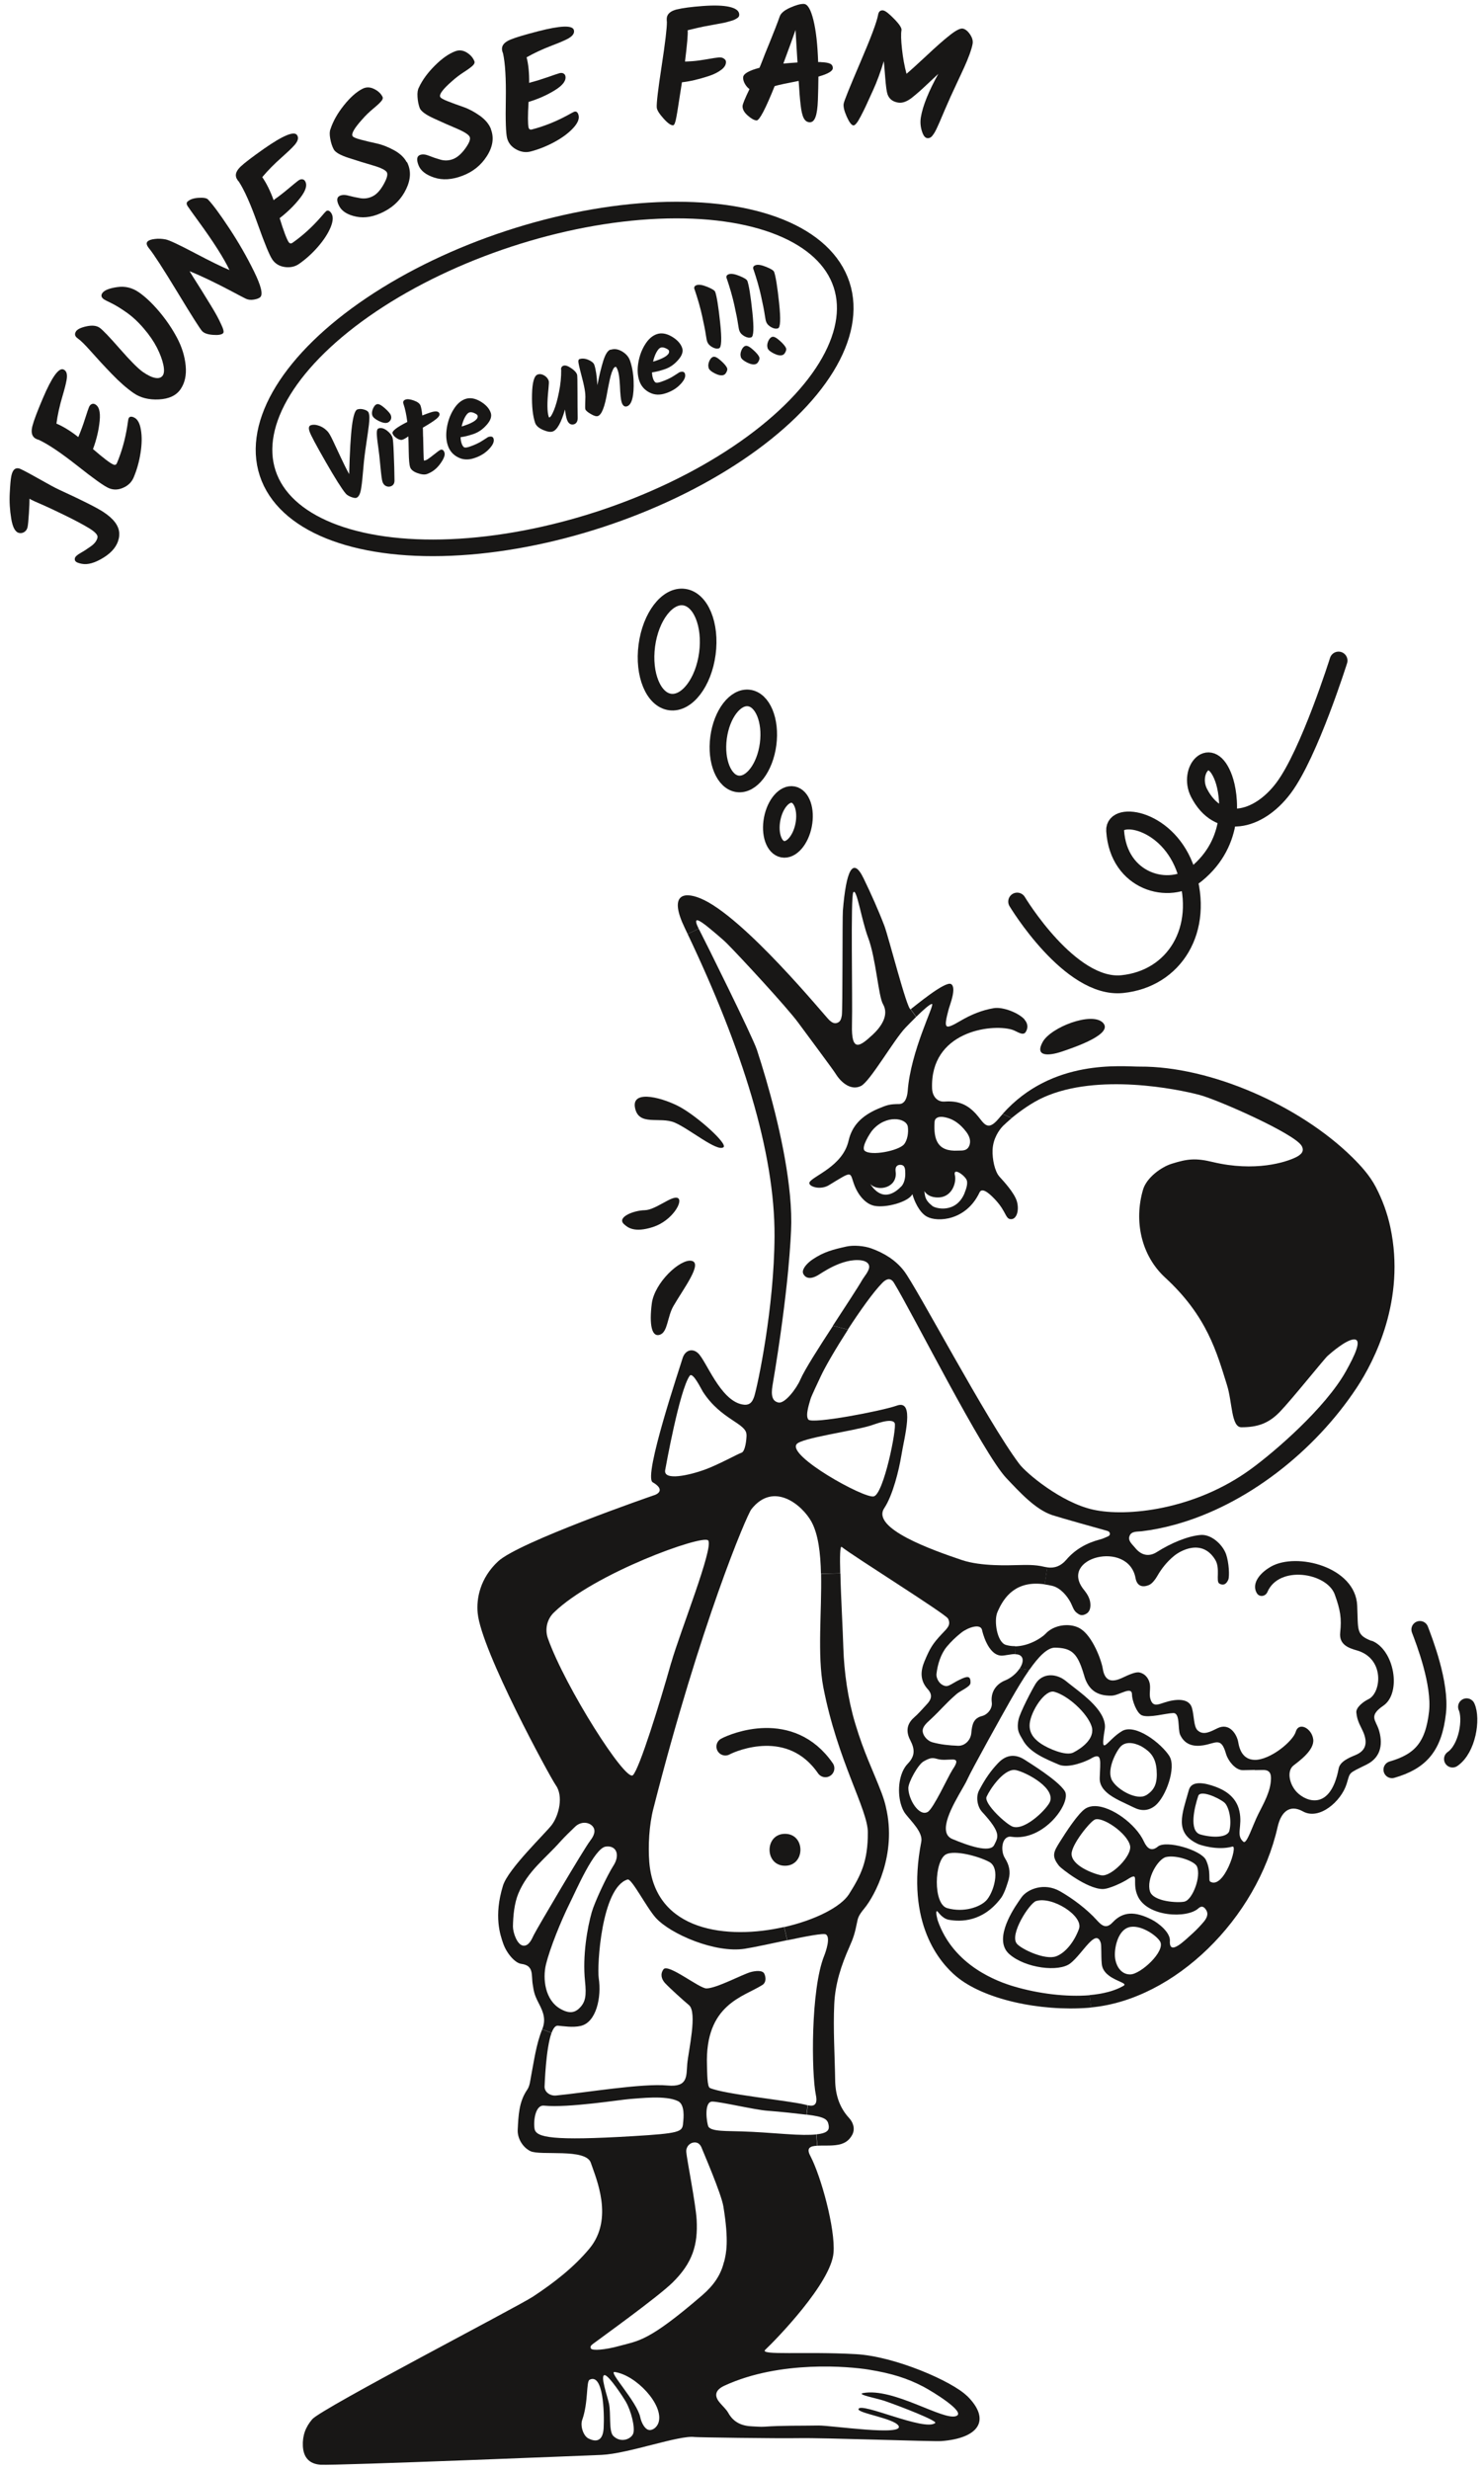 <?xml version="1.0" encoding="UTF-8"?>
<svg id="Calque_1" data-name="Calque 1" xmlns="http://www.w3.org/2000/svg" xmlns:xlink="http://www.w3.org/1999/xlink" viewBox="0 0 226.91 377.56">
  <defs>
    <style>
      .cls-1, .cls-2, .cls-3, .cls-4, .cls-5 {
        fill: none;
      }

      .cls-6 {
        fill: #181716;
      }

      .cls-2 {
        stroke-width: 2.73px;
      }

      .cls-2, .cls-3, .cls-4 {
        stroke: #181716;
        stroke-linecap: round;
        stroke-miterlimit: 10;
      }

      .cls-3 {
        stroke-width: 2.6px;
      }

      .cls-4 {
        stroke-width: 2.54px;
      }

      .cls-5 {
        clip-path: url(#clippath);
      }
    </style>
    <clipPath id="clippath">
      <rect class="cls-1" x="13.44" y="17.92" width="227.42" height="369.04"/>
    </clipPath>
  </defs>
  <g class="cls-5">
    <g>
      <g>
        <path class="cls-6" d="m212.59,187.61c2.37,11.07-2.43,20.41-5.12,24.49-6.44,9.76-16.9,18-27.9,20.99-1.65.45-3.33.79-5,.99-.66.08-1.56-.05-1.85.7-.31.75.41,1.29.83,1.81.92,1.16,2.1,1.45,3.33.67,1.06-.67,2.22-1.28,3.37-1.74s2.28-.78,3.28-.87c1.65-.17,3.4,1.43,3.94,2.93.45,1.28.55,3.39.34,3.9-.22.53-.64,1-1.36.6-.59-.34.18-2.31-.64-3.65-2.02-3.3-5.39-1.35-6.32-.56-1.03.85-1.87,1.88-2.56,3.09-.24.43-.74,1.11-1.21,1.32-1.09.47-1.88.13-2.09-1.04-1.09-5.9-11.88-3.15-7.9,1.78.56.7.99,1.4,1,2.31,0,.61-.16,1.15-.76,1.43-.61.28-.93.12-1.43-.3-.38-.31-.6-1.03-.82-1.46-.59-1.13-1.63-2.29-2.83-2.58-.4-.09-.79-.17-1.16-.22l.39-2.6c1.14.16,2.09-.2,2.91-1.15,1.36-1.6,3.12-2.58,5.14-3.11.37-.09.73-.25,1.07-.4.23-.09.51-.21.46-.53-.04-.3-.32-.37-.57-.44-.86-.24-7-1.95-8.21-2.35-2.61-.86-5.03-3.55-7.02-5.64-3.59-3.76-14.36-25.22-17.21-29.88-.5-.81-1.13-.66-1.79.02-1.39,1.42-3.41,4.27-5.26,7.12l-2.29-.58c1.91-2.94,3.79-5.78,4.56-7.12.19-.33,1.07-1.33.99-1.97-.08-.69-.87-.85-1.25-.91-2.92-.34-6.05,1.99-6.63,2.31-1.04.59-1.81.48-2.18-.22-.05-.09-.08-.2-.08-.32,0-.6.7-1.37,1.51-1.92,1.73-1.16,3.13-1.5,5.13-1.95,1.12-.25,2.73-.11,3.8.27,1.98.71,3.74,1.79,5.01,3.43,1.98,2.55,12.69,22.95,17.64,29.52,1.06,1.42,6.41,5.92,11.31,7,5.08,1.13,15.51.07,24.11-6.21,3.69-2.69,11.35-9.31,14.5-14.9,1.28-2.29,2.68-5.08,1.16-4.91-1.22.14-3.39,2.03-3.92,2.5-.48.41-5.46,6.64-7.32,8.57-1.76,1.82-3.49,2.35-5.88,2.35-1.56,0-1.37-3.84-2.2-6.46-1.54-4.9-3-10.48-9.43-16.4-3.71-3.4-4.8-8.68-3.41-13.44.54-1.87,2.81-3.49,4.39-3.98,2.41-.76,3.67-.89,6.25-.27,6.51,1.56,11.21.03,12.72-.71.87-.43,1.35-.95.9-1.75-1.07-1.87-12.76-7.03-15.58-7.78-3.47-.93-15.59-3.36-23.85.34-1.83.82-3.66,2.15-4.92,3.19l-1.37-.64c7.59-8.53,18.29-7.21,21-7.23,10.73-.06,24.38,5.9,32.47,13.87,1.42,1.4,2.7,2.85,3.58,4.53,1,1.92,1.76,3.96,2.23,6.15Z"/>
        <path class="cls-6" d="m209.74,250.81c3.48,1.36,4.61,7.99,1.78,9.93-2.28,1.56-1.18,2.19-.71,3.64.61,1.9.55,4.18-1.87,5.37-2.91,1.44-2.44,1.07-3.04,2.96-.81,2.62-4.17,5.6-6.68,4.19-2.04-1.14-3.35.11-3.86,2.35-3.16,14.06-15.76,26.44-28.55,27.62l-.2-1.89c2.02-.18,3.84-.63,5.18-1.42.98-.57-3.13-.84-3.33-3.38-.12-1.34-.01-2.77-.16-3.22-.76-2.27-2.74,1.68-4.64,3.17-1.74,1.37-6.86.76-9.33-1.41-2.29-2.01.03-6.05,1.49-8.15.14-.21.27-.4.4-.57.9-1.21,3.41-2.27,5.84-.9,1.93,1.09,4.16,2.77,5.65,4.43.87.99,1.52,1.29,2.42.33,1.61-1.72,3.46-1.68,5.93-.44,1.1.55,2.9,2,2.82,3.27-.14,2.41,2.31-.11,3.43-1.1.61-.55,1.19-1.16,1.72-1.78.44-.53.81-1.16.4-1.83-.39-.63-.78-.63-1.2-.25-1.75,1.58-7.75,1.3-9.24-1.83-1.05-2.19.46-3.95-1.67-2.56-.5.33-2.7,1.45-3.75,1.43-2.42-.05-6.32-3.16-6.61-3.51-1.21-1.51-.9-2.13.12-3.74.87-1.39,2.78-4.36,3.92-5.07.4-.24.87-.36,1.39-.36,2.6,0,6.33,2.81,7.51,5.4.51,1.1,1.17,1.59,2.14.79,1.25-1.04,6.61.52,7.35,2.04.84,1.76.33,3.13.66,3.32,2.09,1.23,4.3-5.63,3.39-5.36-2.3.64-4.92-.25-5.2-.37-3.8-1.72-2.47-4.63-1.45-8.3.4-1.45,2.39-1.11,4.11-.46,1,.38,3.1,1.3,3.61,3.71.51,2.35-.6,3.68.62,4.69.5.41,1.39-2.47,2.24-4.18.85-1.71,1.95-3.54,1.97-5.54.01-.9-.39-1.29-1.26-1.26-.41.01-.81.02-1.22.02l-.03-1.56c2.49,0,5.88-2.9,6.29-4.28.47-1.63,2.48-.54,2.68,1.15.19,1.62-2.1,3.27-2.99,3.96-1.13.86-.64,2.95.5,4.12,1.49,1.51,5.15,2.81,6.38-3.64.2-1.04,1.51-1.62,2.52-2.03,1.6-.65,1.93-1.79,1.29-3.41-.4-.98-.99-1.73-1.11-3.13-.06-.79,1.11-1.67,1.85-2.02,1.98-.95,2.54-6.22-1.77-7.46-1.23-.35-2.75-.86-2.55-2.73.23-2.16.04-3.41-.83-5.82-1.2-3.32-8.52-4.53-10.3-.37-.31.71-1.22.79-1.59.21-.83-1.3.14-2.95,2.12-4.09,3.94-2.26,12.94.04,13.2,5.94.17,3.8-.21,4.47,2.19,5.41Zm-21.76,29.03c.42-1.71-.13-3.78-.79-4.31-1.01-.8-3.66-1.93-3.97-1-.57,1.7-1.48,5.39.33,5.9,1.87.53,4.15.5,4.44-.59Zm-6.85,10.84c1.18-.26,2.57-3.78,1.89-5.36-.36-.82-3.12-1.79-4.69-1.45-1.28.26-3.1,3.38-2.49,5.27.51,1.57,4.27,1.78,5.29,1.55Zm-8.31,11.14c1.58-.01,5.43-3.54,4.56-5.04-.59-.99-3.13-2.69-4.82-2.15-1.51.47-2.12,2.77-2.09,4.26.03,1.43.84,2.95,2.34,2.93Zm-4.39-15.15c1.44.27,4.72-3,4.36-4.54-.45-1.94-4.26-4.5-5.4-3.97-.75.34-3.54,3.8-3.54,5.24,0,1.75,3.19,3.01,4.57,3.28Zm-3.45,8.19c.72-1.98-4.1-5.04-6.57-4.25-.99.32-4.12,5.13-2.92,6.53.73.84,4.31,2.54,6.01,1.91,1.4-.52,2.76-2.21,3.48-4.19Z"/>
        <path class="cls-6" d="m191.87,269l.03,1.56c-.61.01-1.22.02-1.83.04-1.15.03-2.3-1.41-2.63-2.57-.74-2.55-1.52-1.54-3.46-1.23-1.41.23-2.81-.04-3.53-1.61-.4-.89.04-3.37-1.07-3.32-1.17.04-3.68.78-4.77.35-.79-.31-1.52-2.28-1.52-3.16-.01-1.42-1.92.12-3.12.15-1.19.03-2.11-.23-2.81-.78-.66-.53-1.13-1.32-1.41-2.37-.14-.5-.31-.98-.48-1.44-.81-2.08-1.74-2.72-3.96-2.75-1.17-.01-2.52,1.39-3.93,3.41l-1.48-.2c.53-.79.67-1.6.12-2-.2-.15-.47-.2-.79-.2l-.03-1.21c2.17-.02,4.14-1.35,4.69-1.94.77-.84,2.01-1.3,3.21-1.3.78,0,1.54.18,2.14.57,1.78,1.12,3.16,4.68,3.39,6.15.34,2.02,1.56,1.99,2.95,1.34,1.12-.52,2.08-.96,2.67-.82.97.22,1.53,1.11,1.59,1.98.06.83-.18,1.49.13,2.27.39.99,1.11.65,2.1.33,1.57-.52,3.77-.78,4.2.89.33,1.24.25,2.8.84,3.36.87.83,1.95.23,3.05-.31,1.84-.91,2.98.95,3.18,2.17.32,1.95,1.33,2.66,2.55,2.66Z"/>
        <path class="cls-6" d="m178.82,268.49c1.05,1.67-.52,6.21-2.22,7.56-.99.78-2.08.83-3.22.26-1.32-.66-3.04-1.32-4.13-2.28-.69-.6-1.13-1.32-1.1-2.23.08-2.57.44-4.05-1.35-2.97-.7.41-3.43,1.55-4.9.92-1.97-.85-4.51-1.84-5.54-3.83-.37-.71-.99-1.29-.62-3.06.23-1.09,2.07-4.61,2.62-5.49,1.06-1.67,3.18-1.61,4.68-.35.45.38,1.19.92,2,1.57,1.93,1.53,4.22,3.66,3.88,5.76-.75,4.54.31,1.65,2.65.27,2.01-1.19,5.98,1.85,7.26,3.86Zm-3.56,5.94c1.34-.84,1.74-1.92,1.59-3.89-.16-1.98-1.04-2.78-2.12-3.46-.63-.4-2.5-1.21-3.49.03-.78.98-2.06,3.64-1.17,5.11s3.84,3.05,5.18,2.2Zm-11.12-6.54c1.15-.59,3.4-2.11,2.76-4.03-.69-2.01-3.57-4.65-5.68-5.24-1.45-.41-3.56,2.94-3.77,4.81-.2,1.74,1.07,2.68,1.78,3.16.98.65,3.73,1.92,4.91,1.3Z"/>
        <path class="cls-6" d="m166.63,304.99l.2,1.89c-.13.02-.25.03-.38.04-7.49.58-16.08-1.29-20.27-4.83-2.39-2.02-7.76-8.02-5.31-20.56.28-1.44-1.58-3.15-2.41-4.24-.33-.42-.57-.98-.74-1.6-.54-1.99-.25-4.7,1.07-6.07,1.11-1.14,1.14-2.18.39-3.61-.65-1.25-.59-2.42.57-3.45.72-.62,1.33-1.36,1.99-2.06.74-.78.84-1.49.12-2.28-1.22-1.34-1.11-2.8-.5-4.27.82-1.94,1.19-2.62,2.65-4.17.77-.83,1.46-1.34.95-2.35-.37-.72-14.69-9.66-16.26-10.96-.26-.21-.3,1.56-.22,4.03l-2.95.07c-.07-3.19-.41-6.03-1.46-7.96-1.4-2.54-5.78-6.22-9.18-1.9-.72.92-7.81,17.6-15,45.82-.63,2.47-.81,5.65-.61,8.13.86,10.64,11.97,11.88,20.62,9.91l.46,2.02c-2.39.51-4.95,1.06-6.49,1.31-4.48.7-11.28-2.21-13.57-4.7-1.42-1.55-3.71-6.08-4.34-5.89-4,1.23-4.69,13.25-4.41,15.09.44,2.87-.35,6.76-2.78,7.3-1.21.27-2.58.03-3.47-.04-.39-.03-.7.4-.96,1.09l-1.43-.54c.58-1.45.22-2.55-.54-3.99-.76-1.45-.76-1.98-.91-2.85-.25-1.42.24-2.91-1.75-3.16-.98-.13-2.26-1.64-2.77-3.12-.43-1.25-1.48-4.14-.03-8.84.79-2.58,6.57-8.07,7.48-9.31,1.06-1.44,1.81-4.37.57-6.08-.83-1.16-11.36-20.49-11.92-26.27-.22-2.23.37-5.35,3.12-7.91,3.16-2.95,23.37-9.95,23.85-10.11.87-.28,1.49-1-.21-1.98-1.5-.85,4.24-17.81,4.57-18.96.36-1.19,1.45-1.61,2.36-.78,1.26,1.16,3.35,7.12,6.7,7.83,1.07.23,1.58-.2,1.91-1.25.51-1.65,3.04-13.48,3.09-24.45.06-12.84-4.94-28.66-13.29-46.21l1.69-.8c.04.07.08.16.13.24.75,1.43,8.09,16.21,8.77,18.26,1.74,5.3,4.04,13.51,4.9,20.78.24,1.97.37,3.88.36,5.63-.01,1.41-.16,3.93-.48,7.39-.43,4.43-1.18,10.4-2.39,17.54-.25,1.48-.05,2.41.93,2.59s2.74-2.14,3.32-3.49c.64-1.49,2.83-4.92,5-8.24l2.29.58c-1.84,2.86-3.52,5.73-4.2,7.22-.19.41-1.39,2.92-1.53,3.4-.18.69-.83,2.5-.33,3.13.58.73,11.19-1.3,13.53-2.13,2.8-1,1.14,4.81.69,7.63-.36,2.2-1.3,6.07-2.61,8.04-2.07,3.11,7.46,6.45,11.87,7.94,2.96,1,7.33.79,8.46.77,1.36-.03,2.74-.08,4.08.25.17.04.35.07.52.09l-.39,2.6c-4.32-.63-6.22,1.82-7.25,4.28-.55,1.29-.05,4.58,1.3,4.98.47.14.95.2,1.41.19l.03,1.21c-.71,0-1.59.25-2.11.24-2.11-.05-2.95-3.78-2.96-3.88-.22-1.14-2.23-.38-3.17.36-.85.67-1.59,1.39-2.2,2.12-.95,1.12-1.45,2.77-1.61,4.22-.05.56.33,1.32.87,1.63.58.33.86.22,1.37-.05.54-.3.6-.37,1.31-.72,1.09-.53,1.71-.71,1.65.51-.03.59-1.53,1.15-2.16,1.71-1.78,1.55-2.29,2.32-4.04,3.94-.48.44-1.25,1.09-1.09,1.87.15.73.84,1.37,1.48,1.54,1.25.34,2.54.48,3.91.53,1.04.04,1.94-.86,2.03-1.96.11-1.34.36-2.26,1.62-2.58.91-.23,1.62-1.19,1.51-2.06-.22-1.75.8-2.89,2.04-3.39.9-.36,1.72-1.07,2.21-1.81l1.48.2c-.96,1.37-1.94,3.02-2.9,4.7-1.11,1.94-5.9,10.54-6.59,12.08-.14.32-.41.8-.74,1.37-1.42,2.47-3.92,6.7-1.54,7.7,2.36.99,5.78,2.2,6.41.91.58-1.2,1.18-1.76-1.87-5.07-.72-.79-.96-2.29-.45-3.26.98-1.88,1.88-3.1,2.92-4.19,1.26-1.33,2.69-1.44,4.19-.42.47.32,4.96,3.04,6.01,4.72,1.04,1.72-3.17,7.72-8.18,6.97-1.44-.22-1.74,2.08-.97,3.29.63,1,.87,2.02.57,3.18-.06.22-.56,2.06-1.18,2.89-2.78,3.7-6.18,3.65-7.98,3.33-1.05-.19-1.68-1.3-1.79-1.32-.33-.04.09,1.41.09,1.42,2.41,6.96,9.21,9.37,11.69,10.1,3.69,1.09,7.97,1.63,11.57,1.33Zm-6.05-29.66c.7-2.32-4.45-4.77-5.5-4.77-1.72-.01-3.72,2.96-4.23,4.11-.45,1.04,3.09,4.3,4.05,4.58,1.96.58,5.4-2.95,5.68-3.92Zm-9.85,15.27c1.2-1.19,2.33-5.02.52-5.98-1.61-.86-5.25-1.84-6.59-1.16-1.8.93-2.04,7.61.18,8.23,2.58.72,4.98-.19,5.89-1.1Zm-5.17-19.94c.51-.78,1.13-1.69.13-1.69-.89,0-1.57.14-2.39-.09-.76-.22-1.12-.17-2.08.38-.84.47-2.33,3.17-2.33,4.07,0,1.73,1.64,4.42,2.97,3.65.87-.51,3.15-5.47,3.7-6.31Zm-11.97-41.91c1.53-.32,3.57-10.51,3.21-11.21-.44-.87-3.04.19-3.67.38-2.82.87-10.51,1.88-11.31,2.83-1.51,1.78,10.25,8.31,11.76,8Zm-19.45-9.41c.01-1.79-3.88-2.27-6.67-6.6-.25-.39-1.54-3.11-2.02-2.42-1.55,2.19-3.66,13.96-3.74,14.4-.31,1.72,3.75.78,6.08-.07,2.01-.73,5.08-2.42,5.59-2.58.57-.18.77-2.02.77-2.72Zm-11.5,34.82c1.28-4.54,6.54-17.65,5.64-18.68-.83-.95-17.49,5.05-23.61,11.04-1.05,1.03-1.38,2.57-.89,3.95,2.66,7.47,11.88,21.96,12.99,20.9,1-.96,4.09-10.93,5.86-17.21Zm-8.83,31.02c1.06-1.7.39-3.12-1.19-2.9-1.77.25-4.56,6.78-5.51,8.67-1.33,2.68-3.01,6.83-3.63,9.34-.53,2.2-.15,5.48,2.23,6.81.98.56,1.92.74,2.75,0,1.11-.98,1.22-2.06.99-4.26-.4-3.86.35-8.15,1.04-10.56.43-1.48,2.22-5.36,3.31-7.1Zm-3.6-3.76c.62-.78.99-1.64.35-2.3-.6-.62-1.76-.7-2.62.12-.72.69-1.57,1.51-2.23,2.24-2.36,2.67-5.01,4.52-6.45,7.97-.62,1.49-.8,3.4-.83,5.04,0,.94.64,2.81,1.56,2.93.86.11,1.32-.97,1.61-1.59.48-.99,7.78-13.36,8.62-14.41Z"/>
        <path class="cls-6" d="m156.66,155.88c.48.54.59,1.22.18,1.87-.43.7-1.4-.16-2.13-.36-3.26-.93-12.5.33-12.19,8.99.04,1.19.77,2.1,1.92,2.01,2.09-.15,3.49.45,4.82,1.92,1.18,1.3,1.64,2.87,3.49.63.18-.22.37-.44.56-.65l1.37.64c-.57.48-1.02.91-1.32,1.19-.6.62-1.52,1.93-1.59,3.66-.06,1.4.33,3.29,1.05,4.09.75.82,2.29,2.51,2.66,3.76.39,1.33,0,2.73-.87,2.74-.89.01-.69-1.06-2.33-2.87-.71-.77-2.07-2.15-2.51-1.21-2.04,4.32-6.43,4.58-8.05,3.69-1.22-.67-1.99-2.58-2.21-3.44-.59,1.2-4.03,2.14-5.8,1.79-1.4-.27-2.59-1.73-3.17-3.43-.62-1.78-.18-1.93-3.79.27-1.3.79-3,.24-3-.31,0-.05.01-.11.04-.15.56-.97,5.08-2.44,5.96-6.33.51-2.22,1.89-3.77,4.53-4.9,1.4-.59,1.8-.7,3.2-.71.92-.01,1.23-1.04,1.31-1.97.45-6.13,4.12-13.18,3.73-13.32-.26-.08-1.37.92-2.42,1.95l-.85-1.16s.01,0,.02-.01c.56-.41,5.26-4.35,6.15-3.83.89.53-.18,3.18-.35,3.79-.81,3.09-.7,3.29,1.81,1.82,1.58-.93,3.3-1.64,5.09-1.93,1.4-.22,3.77.71,4.7,1.74Zm-8.49,19.34c.36-.76.06-1.54-.39-2.15-.89-1.19-2.01-2.1-3.55-2.32-.61-.08-1.28.04-1.33.76-.17,2.69.43,4.56,3.58,4.38.46-.04,1.31.14,1.69-.67Zm-.67,7.11c.14-.36.53-1.31.32-1.91-.26-.73-2.15-2.07-1.81-.75.26,1.05-.42,3.64-3,3.36-1.81-.2-1.76-1.71-1.6-.41.12.91.74,1.38,1.14,1.72.48.42,3.67,1.22,4.96-2.01Zm-9.28-7.39c.53-.61.72-1.82.59-2.7-.21-1.38-3.35-1.89-5.42.54-.31.36-1.77,2.6-1.18,3.13.97.85,5.18,0,6.01-.97Zm-.42,6.44c.47-.47.64-1.35.62-2.01-.01-.66-.02-1.3-.77-1.31-.33,0-.82.17-.71,1,.37,2.5-2.68,3.19-3.88,1.93,2.01,3.06,4.13,1,4.73.39Z"/>
        <path class="cls-6" d="m147.87,366.25c3.68,3.63,1.88,6.47-3.94,6.91-1.28.09-17.99-.52-21.73-.45-3.66.06-15.6-.12-15.98-.17-2.37-.33-10.07,2.53-14.23,2.73-.65.03-40.55,1.65-42.99,1.5-1.73-.12-2.61-1.14-2.69-2.86-.07-1.56.38-2.86,1.43-4.09,1.39-1.64,31.53-17.26,33.78-18.76,3.17-2.1,6.17-4.41,8.6-7.32,3.8-4.58,1.01-10.76.22-13.12-.75-2.27-7.76-1.04-9.25-1.79-1.17-.58-1.99-1.95-1.93-3.25.11-2.13.17-4.28,1.45-6.13.4-.59.45-1.32.58-2,.47-2.43.78-4.9,1.71-7.23l1.43.54c-.87,2.38-1.04,7.85-1.06,8.13-.07.91.86,1.54,1.77,1.44,4.56-.44,13.11-1.89,17.04-1.53,3.12.28,2.85-1.4,3-3.27.18-2.02,1.59-7.93.26-9.02-.83-.69-2.91-2.57-3.65-3.36-.56-.61-.76-1.39-.24-2.11.7-.95,5.47,2.93,6.57,2.92,1.53-.01,5.42-2.11,6.74-2.49.61-.17,1.82-.37,2.11.25.28.61.26,1.35-.28,1.7-2.86,1.84-8.82,2.92-8.49,12.31.04,1.19.02,3.26.45,3.45,2.17.96,11.73,1.88,14.52,2.54.11.02.25.06.42.11l-.17,1.43s-.07-.01-.12-.01c-1.25-.15-3.8-.44-5.87-.59-1.94-.14-7.21-1.4-8.42-1.4-1.33,0-.84,3.32-.6,3.81.4.81,3.05.67,5.07.75,2.23.07,4.34.23,6.7.4,2.22.16,3.72.17,4.72.06l.15,1.73c-1.07.05-1.7.33-1.05,1.55,1.65,3.14,3.84,11.15,3.55,14.81-.37,4.62-8.78,13.27-10.44,14.83-.96.9,6.01.23,13.85.67,6,.33,14.75,4.16,17,6.39Zm-1.65,3.07c1.53-.59-3.64-3.74-5.02-4.47-2.39-1.25-4.77-2.04-8.46-2.63-2.77-.44-13.39-1.48-21.95,2.46-1.31.6-1.69,1.44-.78,2.55.44.55,1,1.01,1.34,1.61.82,1.48,2.11,2.02,3.71,2.07.6.02,1.21.09,1.8.05,2.76-.2,5.53-.13,8.29-.18,1.85-.04,13.38,1.7,12.21,0-.76-1.11-6.27-1.9-6.09-2.52.32-1.13,10.12,3.46,11.73,2.13.39-.32-5.34-2.55-7.79-3.39-1.05-.36-4.32-.97-3.24-1.18,4.67-.87,12.27,4.28,14.24,3.51Zm-35.5-23.56c.32-1.33.76-3.08-.11-8.46-.33-2.01-3.14-8.47-3.29-8.88-.21-.59-.6-1.01-1.29-.9-.73.12-1.14.8-1.1,1.4.07,1.07,1.43,7.82,1.59,10.4.21,3.81-.61,6.59-3.69,9.61-2.31,2.27-11.37,8.76-12.15,9.36-.22.18-.52.39-.33.71.21.37,2.16.22,4.37-.39,2.94-.82,4.37-.61,12.66-7.75,1.8-1.56,2.85-3.14,3.32-5.1Zm-6.29-21.07c.13-1.06.28-2.96-.74-3.49-1.87-.94-5.86-.43-7.32-.34-1.55.11-9.41,1.39-13.2,1.02-1.37-.13-1.63,2.51-1.43,3.56.24,1.32,2.77,1.84,14.96,1.11,7.25-.43,7.59-.67,7.74-1.87Zm-3.72,45.58c.78-2.69-3.47-7.21-6.72-7.67-1.07-.15,3.41,4.52,3.91,6.92.17.84.74,1.96,1.46,1.95.7-.02,1.2-.67,1.35-1.2Zm-3.88,1.72c.3-.95-.34-3.48-1.14-4.85-.43-.75-2.55-3.97-3.21-4.06-.79-.09.4,3.24.64,4.36.32,1.57-.07,4.24.67,4.95,1.21,1.16,2.79.4,3.04-.41Zm-4.53-.81c.13-2.43-.06-8.45-2.15-7.4-.54.27-.17,3.45-1.13,6.15-.32.89.16,2.42.94,2.82,1.34.69,2.24.26,2.34-1.58Z"/>
        <path class="cls-6" d="m139.23,154.29l.85,1.16c-.61.6-1.2,1.21-1.61,1.63-1.75,1.81-5.39,8.17-6.79,8.91-1.49.78-3.04-.43-3.92-1.87-.43-.69-4.64-6.33-5.74-7.83-1.71-2.32-8.93-10.13-10.91-12.11-.69-.69-2.83-2.46-3.24-2.77-1.26-.96-1.89-1.17-1.04.56l-1.69.8c-.16-.32-.31-.64-.46-.97-2.36-4.91-.33-5.59,2.39-4.48,6.57,2.67,19.17,18.13,19.73,18.62.34.3.7.59,1.19.43.54-.17.64-.66.73-1.14.14-.83.07-14.95.16-16.04.5-6.08,1.51-8.36,3.17-4.91,1.09,2.24,2.29,4.92,3.18,7.26.64,1.7,3.45,12.74,3.99,12.74Zm-5.85,3.94c1.41-1.31,2.59-3.08,1.63-4.74-.7-1.2-1.07-6.97-2.27-10.16-1.03-2.73-1.76-7.72-2.27-6.91-.43.71-.09,16-.2,20.23-.11,4.23,1.17,3.37,3.1,1.58Z"/>
        <path class="cls-6" d="m135.46,276.26c1.72,7.2-1.7,13.53-3.29,15.46-.96,1.15-1,1.55-1.12,2.13-.33,1.63-.53,2.33-1.2,3.83-1.22,2.74-2.14,5.55-2.29,8.67-.18,3.89.08,7.76.14,11.62.02,2.14.61,4.15,2.12,5.79.6.64.98,1.63.5,2.56-.53,1-1.32,1.46-2.57,1.6-.97.11-1.98.04-2.77.08l-.15-1.73c1.84-.19,1.99-.75,1.87-1.43-.16-.85-.51-1.24-3.35-1.59l.17-1.43c.66.15,1.6.19,1.23-1.57-.69-3.36-.8-16.15,1.28-21.3.26-.66.99-2.79.26-3.24-.38-.23-3.02.28-5.91.89l-.46-2.02c4.69-1.06,8.65-3.07,9.89-5.02,1.87-2.95,2.89-5.06,2.89-9.44,0-3.53-4.63-10.92-6.81-22.2-.94-4.9-.22-11.69-.34-17.34l2.95-.07c.08,3.63.38,8.76.45,11.35.12,3.78.7,7.86,1.8,11.55,1.38,4.62,2.69,7.1,4.06,10.69.27.73.5,1.45.66,2.17Z"/>
      </g>
      <path class="cls-2" d="m155.53,137.82s8.06,13.43,16.06,12.62c8-.81,12.67-8.37,9.8-17.19-2.65-8.17-11.07-9.34-10.88-6.28.49,7.86,8.29,10,12.39,6.66,6.13-4.99,5.09-12.14,4.21-14.61-1.97-5.49-5.54-1.25-3.77,2.19,2.96,5.76,9.03,4.47,12.95-.79,3.92-5.26,8.38-19.44,8.38-19.44"/>
      <ellipse class="cls-4" cx="120.48" cy="125.65" rx="4.25" ry="2.45" transform="translate(-25.69 220.19) rotate(-79.1)"/>
      <ellipse class="cls-4" cx="113.66" cy="113.28" rx="6.62" ry="3.82" transform="translate(-13.54 211.1) rotate(-82.47)"/>
      <ellipse class="cls-4" cx="103.53" cy="99.3" rx="8.09" ry="4.67" transform="translate(-8.48 188.92) rotate(-82.47)"/>
      <path class="cls-2" d="m110.91,266.99c1.21-.66,9.98-4.37,15.3,3.32"/>
      <path class="cls-6" d="m120.03,285.21c3.14,0,3.15-4.88,0-4.88s-3.15,4.88,0,4.88h0Z"/>
      <path class="cls-3" d="m217.11,249.1c.65,1.71,3.2,8.23,2.69,12.69-.59,5.22-2.59,7.47-6.96,8.73"/>
      <path class="cls-3" d="m224.25,260.92c.83,1.82.14,6.39-2.15,7.97"/>
      <ellipse class="cls-4" cx="84.8" cy="57.94" rx="46.18" ry="22.55" transform="translate(-13.84 29.34) rotate(-18.18)"/>
    </g>
  </g>
  <g>
    <path class="cls-6" d="m54.63,62.59c.31-.1.66-.1,1.05.02.39.12.62.28.69.49s.11.45.11.74-.02.64-.07,1.08c-.05.44-.11.87-.17,1.29-.06.42-.14.97-.24,1.65-.1.68-.19,1.28-.25,1.81-.07.53-.13,1.14-.19,1.85-.06.71-.11,1.29-.16,1.74-.04.45-.1.9-.17,1.34-.13.88-.38,1.38-.74,1.5-.17.06-.43.01-.81-.13-.37-.14-.65-.32-.83-.53-.61-.74-1.63-2.36-3.07-4.87-1.44-2.51-2.25-4.03-2.44-4.58-.19-.55-.13-.87.17-.98.37-.13.81-.1,1.32.09.5.18.96.5,1.35.96.16.19.41.63.73,1.31.32.68.72,1.53,1.19,2.54.47,1.01.9,1.87,1.29,2.57.09-3.39.23-5.86.43-7.4.2-1.54.47-2.37.82-2.49Z"/>
    <path class="cls-6" d="m56.93,63.51c-.1-.29-.07-.62.09-1.01.16-.39.36-.63.61-.71.25-.08.64.11,1.19.59.54.48.86.85.95,1.12.09.27.07.51-.05.71-.13.2-.28.34-.47.4-.32.11-.76.02-1.32-.25-.56-.28-.89-.56-.99-.84Zm.95,1.98c.38-.13.8-.03,1.26.31.45.34.75.71.88,1.12.07.21.14,1.03.19,2.45.06,1.42.1,2.77.11,4.06.01.47-.18.78-.59.92-.24.08-.48.06-.73-.06-.24-.12-.41-.33-.51-.62-.1-.29-.2-1.06-.32-2.32-.11-1.26-.23-2.32-.36-3.19-.13-.87-.19-1.52-.2-1.94,0-.42.08-.66.26-.72Z"/>
    <path class="cls-6" d="m64.7,66.75c.01.59.03,1.33.05,2.22.02.89.05,1.36.06,1.4.02.05.12.04.3-.02.18-.06.57-.33,1.17-.81.6-.48.96-.74,1.08-.78.27-.09.48.05.6.42.13.37-.09.95-.65,1.72-.56.77-1.24,1.29-2.04,1.57-.35.12-.84.07-1.45-.15-.61-.22-.99-.53-1.12-.93-.11-.33-.18-1.08-.2-2.26-.02-1.18-.04-1.98-.06-2.42-.39.27-.69.44-.91.51-.22.07-.5,0-.85-.22-.34-.22-.56-.47-.66-.74-.12-.35.63-.94,2.26-1.76-.14-1.09-.33-2.02-.59-2.76-.11-.33,0-.55.33-.66.29-.1.71-.05,1.27.15.56.2.9.46,1.02.8.11.34.2.83.26,1.48.52-.2.92-.35,1.19-.44.83-.28,1.3-.23,1.43.14.08.24-.09.53-.51.86-.42.33-1.09.77-2.02,1.3.01.33.02.79.03,1.38Z"/>
    <path class="cls-6" d="m74.42,64.94c-.59.68-1.27,1.15-2.04,1.41-.77.26-1.42.42-1.95.48,0,.33.05.64.15.94.1.3.22.49.36.59.14.09.41.07.81-.06.83-.28,1.51-.6,2.04-.95.54-.35.82-.53.84-.54.45-.15.73-.08.83.22.15.43-.07.96-.65,1.58-.58.63-1.33,1.1-2.26,1.41-.93.32-1.77.28-2.53-.12-.76-.39-1.27-.99-1.54-1.79s-.32-1.71-.15-2.74c.17-1.03.51-1.96,1.02-2.78.51-.83,1.11-1.36,1.81-1.6.7-.24,1.46-.11,2.29.37.83.49,1.36,1.07,1.59,1.75.18.54-.02,1.15-.61,1.82Zm-1.91-1.8c-.3-.13-.55-.16-.76-.09-.2.07-.42.3-.64.7-.22.4-.4.88-.52,1.44.1-.02.25-.07.43-.13,1.51-.51,2.17-1.03,1.99-1.56-.04-.11-.21-.23-.51-.36Z"/>
    <path class="cls-6" d="m85.78,56.49c0-.3.12-.5.39-.59.26-.09.65.03,1.15.37.5.33.81.67.92,1,.04.12.06,1.02.06,2.68,0,1.67.01,2.98.03,3.94,0,.51-.18.83-.54.96-.22.07-.43.06-.63-.05-.2-.11-.36-.34-.48-.68-.12-.34-.21-.85-.29-1.52-.58,2.01-1.21,3.13-1.88,3.36-.35.12-.85.03-1.5-.25-.65-.29-1.05-.65-1.19-1.08-.36-1.06-.51-2.51-.47-4.35.04-1.84.33-2.85.86-3.03.32-.11.65-.06,1,.14.34.2.57.47.69.82.05.13.03.55-.04,1.25-.22,2.1-.21,3.52.05,4.27.02.07.06.09.12.07.17-.06.39-.42.67-1.1.28-.68.54-1.6.77-2.76.24-1.17.35-2.31.34-3.44Z"/>
    <path class="cls-6" d="m93.36,53.47c.57-.19,1.16-.11,1.77.26.61.36,1.01.84,1.21,1.42.32.94.5,1.96.54,3.08s-.02,2.02-.19,2.69c-.17.67-.44,1.07-.81,1.19-.37.12-.64-.07-.82-.59-.13-.4-.22-1.26-.27-2.58-.06-1.08-.16-1.84-.31-2.27-.15-.43-.27-.63-.38-.59-.14.05-.26.17-.35.36-.09.19-.16.36-.21.49-.05.14-.1.32-.16.52-.06.21-.1.4-.14.56-.04.17-.08.38-.13.63-.05.26-.1.47-.13.63-.03.16-.07.38-.12.64-.38,2.26-.85,3.49-1.44,3.69-.23.08-.59-.02-1.08-.31-.49-.28-.76-.52-.83-.71-.04-.12-.05-.41-.03-.86.02-.46.03-.8.03-1.04,0-.24-.02-.49-.05-.75-.03-.26-.08-.53-.14-.83-.06-.29-.11-.52-.15-.68-.04-.16-.1-.41-.19-.75-.39-1.46-.57-2.29-.55-2.46.02-.18.07-.28.16-.31.42-.14.88-.1,1.38.11.5.22.8.47.9.75.23.68.39,1.72.47,3.12.29-1.5.6-2.74.91-3.74.32-1,.68-1.56,1.09-1.7Z"/>
    <path class="cls-6" d="m103.69,55.03c-.59.68-1.27,1.15-2.04,1.41-.77.26-1.42.42-1.95.48,0,.33.05.64.15.94.1.3.22.49.36.59.14.09.41.07.81-.06.83-.28,1.51-.6,2.04-.95.54-.35.82-.53.84-.54.45-.15.73-.08.83.22.15.43-.07.96-.65,1.58-.58.63-1.33,1.1-2.26,1.41-.93.32-1.77.28-2.53-.12s-1.27-.99-1.54-1.79-.32-1.71-.15-2.74c.17-1.03.51-1.96,1.02-2.78.51-.83,1.11-1.36,1.81-1.6s1.46-.11,2.29.37c.83.49,1.36,1.07,1.59,1.75.18.54-.02,1.15-.61,1.82Zm-1.91-1.8c-.3-.13-.55-.16-.76-.09-.2.07-.42.3-.64.7-.22.4-.4.88-.52,1.44.1-.02.25-.07.43-.13,1.51-.51,2.17-1.03,1.99-1.56-.04-.11-.21-.23-.51-.36Z"/>
    <path class="cls-6" d="m106.19,44.23c-.11-.32,0-.54.35-.65s.88-.03,1.61.27,1.13.55,1.21.77c.25.73.5,2.31.76,4.76.26,2.45.2,3.73-.17,3.86-.3.1-.64.05-1.03-.17-.39-.21-.65-.48-.77-.81-.06-.11-.14-.48-.23-1.11-.09-.63-.28-1.57-.56-2.85-.28-1.27-.67-2.63-1.16-4.07Zm2.17,12.01c-.1-.29-.07-.63.08-1,.15-.38.36-.61.61-.69.25-.09.65.11,1.18.59.54.48.86.87.96,1.17.05.14.01.33-.11.57-.12.24-.27.39-.45.45-.33.11-.77.03-1.31-.24-.55-.27-.87-.55-.97-.84Z"/>
    <path class="cls-6" d="m111.11,42.56c-.11-.32,0-.54.35-.65s.88-.03,1.61.27c.73.29,1.13.55,1.21.77.25.73.5,2.31.76,4.76.26,2.45.2,3.73-.17,3.86-.3.1-.64.05-1.03-.17-.39-.21-.65-.48-.77-.81-.06-.11-.14-.48-.23-1.11-.09-.63-.28-1.57-.56-2.85-.28-1.27-.67-2.63-1.16-4.07Zm2.17,12.01c-.1-.29-.07-.63.08-1,.15-.38.36-.61.61-.69.25-.09.65.11,1.18.59.54.48.86.87.96,1.17.05.14.01.33-.11.57-.12.24-.27.39-.45.45-.33.11-.77.03-1.31-.24-.55-.27-.87-.55-.97-.84Z"/>
    <path class="cls-6" d="m115.2,41.18c-.11-.32,0-.54.35-.65.34-.12.88-.03,1.61.27.73.29,1.13.55,1.21.77.25.73.5,2.31.76,4.76.26,2.45.2,3.73-.17,3.86-.3.1-.64.05-1.03-.17-.39-.21-.65-.48-.77-.81-.06-.11-.14-.48-.23-1.11-.09-.63-.28-1.57-.56-2.85-.28-1.27-.67-2.63-1.16-4.07Zm2.17,12.01c-.1-.29-.07-.63.08-1,.16-.38.36-.61.61-.69.25-.09.65.11,1.18.59.54.48.86.87.96,1.17.05.14.01.33-.11.57-.12.24-.27.39-.45.45-.33.11-.77.03-1.31-.24-.55-.27-.87-.55-.97-.84Z"/>
  </g>
  <path class="cls-6" d="m110.63,175.37c.65-.51-3.77-4.51-6.5-6.06-2.44-1.39-7.58-2.92-7.04,0,.54,2.92,3.79,1.33,6.06,2.29,2.27.96,6.5,4.53,7.47,3.77Z"/>
  <path class="cls-6" d="m95.4,187.12c-1.13-1.05,1.49-2.09,3.18-2.12,1.68-.03,4.17-2.31,5.06-1.86s-.86,3.47-3.77,4.42c-2.91.95-3.93.06-4.47-.44Z"/>
  <path class="cls-6" d="m102.97,199.65c1.56-2.69,4.5-6.54,2.79-6.91-1.71-.37-5.69,3.31-6.1,6.54-.41,3.23,0,5.17,1.23,4.76,1.23-.41,1.12-2.72,2.08-4.39Z"/>
  <path class="cls-6" d="m162.37,160.75c2.29-.77,7.95-2.75,6.25-4.43-1.7-1.68-7.95.69-9.2,2.98-1.25,2.29.99,2.11,2.95,1.45Z"/>
  <g>
    <path class="cls-6" d="m12.51,86.19c-.44-.09-.73-.19-.89-.32-.16-.12-.22-.3-.17-.54.05-.23.34-.5.87-.8s1.07-.65,1.62-1.05c.55-.4.88-.85.97-1.33.07-.37-.37-.85-1.33-1.43s-2.21-1.24-3.75-1.99c-1.54-.75-2.57-1.23-3.1-1.46-1.22-.52-1.96-.86-2.22-1.03,0,.46-.02,1.2-.09,2.24-.07,1.04-.13,1.73-.2,2.07-.07.34-.23.59-.48.76-.25.17-.52.22-.82.16-.58-.12-.98-.84-1.2-2.17-.22-1.33-.3-2.63-.23-3.91s.14-2.15.24-2.61c.18-.91.56-1.3,1.15-1.18.24.05,1.19.54,2.86,1.48,1.66.94,2.75,1.53,3.28,1.77,3.53,1.62,5.79,2.76,6.78,3.41,1.56,1.02,2.37,2.09,2.43,3.22.01.27,0,.54-.06.8-.23,1.15-1.01,2.13-2.32,2.95-1.32.82-2.43,1.14-3.33.96Z"/>
    <path class="cls-6" d="m12.03,66.67c.34-.81.67-1.69.97-2.65.31-.96.51-1.55.6-1.77.09-.22.22-.37.38-.46.16-.08.32-.09.47-.03.67.28.93,1.14.79,2.57-.14,1.43-.48,2.87-1.02,4.32,1.59,1.37,2.62,2.16,3.11,2.36.26.11.44.04.55-.22.73-1.73,1.26-3.61,1.58-5.64.1-.69.16-1.09.2-1.18.12-.29.39-.35.8-.17.55.23.91.86,1.08,1.88.18,1.02.16,2.21-.05,3.55-.21,1.34-.56,2.6-1.06,3.77-.3.7-.82,1.22-1.59,1.56-.76.34-1.5.36-2.2.06-.71-.3-2.31-1.44-4.82-3.43-2.51-1.98-4.48-3.3-5.9-3.96-.05,0-.15-.04-.28-.09-.21-.09-.37-.19-.46-.3-.35-.35-.43-.92-.22-1.73.21-.81.73-2.2,1.57-4.17,1.39-3.28,2.45-4.77,3.18-4.46.47.2.63.74.47,1.62-.11.6-.31,1.4-.61,2.4-.46,1.54-.77,2.96-.94,4.25,1.03.44,2.15,1.12,3.34,2.06l.06-.14Z"/>
    <path class="cls-6" d="m11.61,50.66c.24-.34.78-.6,1.63-.78.85-.18,1.51-.11,1.98.21s1.51,1.41,3.12,3.25c1.61,1.84,2.79,3.02,3.52,3.53.74.51,1.37.81,1.89.9.52.09.89-.03,1.13-.36.23-.33.26-.89.09-1.67s-.49-1.64-.97-2.59c-.48-.94-1.15-1.93-2.02-2.94-.87-1.02-1.76-1.84-2.68-2.48-.91-.64-1.68-1.1-2.3-1.4-.62-.3-.98-.48-1.09-.56-.42-.29-.51-.61-.26-.97.3-.43,1.06-.74,2.26-.91,1.21-.18,2.31.09,3.32.79,1.01.7,2.04,1.68,3.11,2.94,1.06,1.26,1.97,2.59,2.72,4,.75,1.41,1.19,2.83,1.33,4.28.14,1.45-.13,2.65-.79,3.61-.66.95-1.76,1.47-3.3,1.55-1.54.08-2.83-.25-3.87-.97-1.04-.72-2.16-1.7-3.34-2.93-1.19-1.23-2.23-2.36-3.14-3.39-.91-1.03-1.59-1.71-2.05-2.03-.46-.32-.55-.68-.27-1.09Z"/>
    <path class="cls-6" d="m28.68,30.82c.34-.33.9-.53,1.66-.58.76-.05,1.26.03,1.47.26.72.75,1.8,2.21,3.24,4.39,1.44,2.18,2.7,4.38,3.78,6.58,1.09,2.21,1.41,3.53.97,3.95-.18.17-.5.3-.98.38-.47.08-.89.03-1.24-.14-.35-.17-1.07-.55-2.16-1.13-2.5-1.32-4.64-2.35-6.43-3.07.26.44.64,1.05,1.14,1.83.5.78.88,1.4,1.16,1.86.28.45.61,1,1.01,1.64.39.64.69,1.16.9,1.55.21.39.41.8.6,1.21.37.76.48,1.23.31,1.39-.24.23-.75.31-1.55.25-.8-.06-1.35-.25-1.65-.57-.3-.31-1.56-2.29-3.77-5.94-2.21-3.64-3.66-5.87-4.33-6.69-.4-.48-.48-.84-.25-1.07.2-.2.57-.33,1.12-.39.54-.07,1.09-.04,1.65.07.56.11,2.04.81,4.45,2.08s4.18,2.14,5.31,2.6c-.87-1.82-2.45-4.31-4.75-7.46-.91-1.25-1.46-2.02-1.65-2.31-.19-.29-.19-.52-.02-.69Z"/>
    <path class="cls-6" d="m41.95,30.5c.72-.5,1.46-1.08,2.23-1.73.77-.65,1.26-1.04,1.45-1.18.2-.14.38-.2.57-.18.18.01.32.09.41.22.42.6.19,1.46-.69,2.6-.88,1.14-1.93,2.17-3.16,3.12.62,2,1.08,3.22,1.38,3.66.16.23.36.26.59.1,1.54-1.08,2.99-2.39,4.34-3.94.45-.54.72-.83.8-.89.26-.18.51-.09.77.28.34.49.31,1.21-.08,2.17-.4.96-1.04,1.95-1.93,2.98-.89,1.03-1.86,1.9-2.9,2.63-.62.43-1.35.59-2.17.48-.83-.12-1.46-.49-1.9-1.12s-1.19-2.45-2.26-5.46c-1.07-3.01-2.03-5.18-2.89-6.49-.04-.03-.11-.11-.19-.23-.13-.19-.21-.36-.23-.5-.12-.48.13-1.01.73-1.58.61-.57,1.79-1.47,3.54-2.7,2.92-2.04,4.61-2.74,5.06-2.09.29.42.14.96-.47,1.62-.41.45-1.01,1.02-1.79,1.71-1.21,1.07-2.23,2.1-3.06,3.1.64.92,1.22,2.09,1.74,3.52l.12-.08Z"/>
    <path class="cls-6" d="m62.22,24.76c.65,1.24.61,2.62-.11,4.13-.72,1.51-1.84,2.66-3.37,3.45-1.52.79-2.94,1.05-4.26.78-1.32-.27-2.19-.81-2.61-1.61-.42-.8-.4-1.33.05-1.56.35-.18.81-.2,1.37-.04.56.15,1.17.28,1.83.39.66.1,1.29,0,1.89-.31.6-.31,1.15-.91,1.65-1.81.5-.89.67-1.51.49-1.84s-.88-.69-2.12-1.05c-1.24-.36-2.49-.75-3.75-1.16-1.26-.41-2.02-.85-2.26-1.31-.24-.46-.42-1.01-.53-1.64-.11-.63-.1-1.11.04-1.44.39-1.19,1.06-2.39,2.02-3.6.96-1.21,1.91-2.07,2.86-2.56.56-.29,1.14-.29,1.75,0,.61.29,1.05.68,1.32,1.2.11.21.03.46-.24.75-.26.3-.67.67-1.23,1.13-.55.46-1.09.97-1.6,1.56-1.2,1.33-1.71,2.19-1.51,2.57.09.18.51.36,1.26.56s1.56.39,2.43.58c.87.19,1.76.54,2.67,1.04.91.5,1.55,1.11,1.93,1.83Z"/>
    <path class="cls-6" d="m75.06,19.75c.5,1.31.3,2.67-.6,4.09-.89,1.41-2.14,2.42-3.75,3.03-1.6.61-3.05.7-4.33.27-1.28-.42-2.08-1.06-2.4-1.91-.32-.85-.24-1.36.24-1.54.37-.14.83-.1,1.37.12.54.22,1.13.42,1.77.6s1.28.15,1.91-.09c.63-.24,1.25-.77,1.86-1.6.6-.83.84-1.42.7-1.77-.13-.35-.79-.78-1.98-1.29-1.19-.5-2.38-1.03-3.59-1.59-1.21-.56-1.9-1.08-2.09-1.57-.18-.49-.29-1.05-.33-1.69-.04-.64.03-1.11.21-1.43.52-1.13,1.33-2.24,2.43-3.34s2.14-1.83,3.15-2.21c.59-.22,1.17-.15,1.74.2.58.36.96.8,1.17,1.34.08.22-.03.46-.32.72-.3.26-.75.59-1.35.97-.6.39-1.19.84-1.77,1.36-1.35,1.18-1.95,1.97-1.8,2.37.07.19.47.42,1.19.7.72.28,1.51.57,2.35.86.84.29,1.68.74,2.53,1.34.85.61,1.41,1.29,1.7,2.04Z"/>
    <path class="cls-6" d="m81.06,12.62c.85-.22,1.75-.5,2.7-.83s1.54-.54,1.78-.6c.23-.06.43-.05.59.03.16.08.27.2.31.36.18.7-.34,1.43-1.56,2.19-1.22.76-2.57,1.36-4.06,1.81-.13,2.09-.12,3.4,0,3.91.07.27.24.37.51.3,1.82-.47,3.64-1.19,5.45-2.17.61-.34.96-.53,1.06-.55.3-.08.51.1.62.53.15.58-.13,1.24-.84,2-.71.76-1.66,1.47-2.85,2.11-1.2.65-2.41,1.13-3.64,1.45-.73.19-1.47.08-2.2-.32-.73-.4-1.19-.97-1.39-1.71-.19-.74-.26-2.71-.2-5.91.05-3.2-.09-5.56-.43-7.09-.03-.04-.06-.14-.1-.28-.06-.22-.07-.41-.04-.55.06-.49.47-.9,1.24-1.23.77-.33,2.19-.75,4.27-1.29,3.45-.89,5.27-.95,5.47-.18.13.5-.21.95-1,1.36-.54.28-1.3.6-2.28.97-1.5.57-2.82,1.19-3.95,1.83.28,1.09.41,2.39.39,3.91l.14-.04Z"/>
    <path class="cls-6" d="m103.5,1.44c.86-.21,2.17-.39,3.94-.52,1.77-.13,3.13-.09,4.09.13.96.22,1.46.59,1.5,1.12.02.25-.06.43-.24.55-.18.12-.34.22-.47.28-.14.07-.32.14-.56.2-.24.07-.45.13-.64.18-.19.06-.45.11-.77.17s-.59.11-.82.15c-.23.04-.53.1-.91.17-.38.07-.72.13-1.03.19-.31.06-1.12.24-2.44.56v.02c.05.59-.09,2.18-.41,4.77.21,0,.61-.02,1.17-.06.57-.04,1.31-.14,2.22-.3.91-.16,1.52-.25,1.8-.27.29-.02.54.03.74.17.21.13.32.29.33.47.03.44-.2.86-.7,1.24-.5.38-1.14.71-1.91.96-1.55.51-2.92.83-4.12.96-.34,2.13-.54,3.43-.61,3.9-.07.48-.15.93-.23,1.37-.15.86-.32,1.29-.5,1.3-.35.03-.84-.32-1.49-1.05-.65-.73-.99-1.28-1.02-1.66-.05-.66.2-2.78.75-6.36.55-3.58.81-5.83.8-6.73l-.02-.2c-.02-.21,0-.4.03-.55.14-.56.64-.94,1.5-1.16Z"/>
    <path class="cls-6" d="m125.51,9.5c.66.02,1.13.1,1.42.24.28.13.42.37.41.69-.02.45-.75.87-2.2,1.28-.01,1.25-.04,2.45-.08,3.6-.04,1.15-.16,2-.36,2.56-.2.56-.5.84-.9.82-.4-.01-.7-.23-.91-.64-.21-.41-.37-1.08-.47-2.01-.11-.93-.21-2.15-.3-3.67-1.69.32-2.92.58-3.67.79-1.41,3.51-2.33,5.26-2.76,5.25-.35-.01-.8-.26-1.35-.74-.55-.48-.82-.97-.8-1.46.01-.28.36-1.14,1.06-2.59-.27-.19-.51-.46-.7-.8-.19-.34-.29-.67-.27-.99.02-.54.85-1.03,2.5-1.47.14-.32.29-.7.45-1.11.15-.42.54-1.39,1.17-2.92.62-1.53,1.12-2.81,1.48-3.83.17-.49.7-.93,1.59-1.33.9-.4,1.59-.59,2.09-.57.58.02,1.06.84,1.46,2.45.4,1.61.64,3.76.73,6.44h.42Zm-5.73.22c.5-.05,1.22-.11,2.16-.17-.03-.48-.08-1.3-.15-2.46-.07-1.16-.12-1.99-.15-2.51-.31.91-.93,2.62-1.86,5.13Z"/>
    <path class="cls-6" d="m135.09,1.61c.31.05.86.49,1.65,1.3.79.81,1.16,1.38,1.1,1.71-.1.57-.07,1.54.08,2.9s.38,2.62.69,3.76c.59-.49,1.59-1.4,3.02-2.73,1.42-1.34,2.61-2.39,3.56-3.14.95-.76,1.62-1.1,2.01-1.04.39.07.76.36,1.11.87.35.51.48.99.41,1.43-.07.44-.24.99-.48,1.66-.25.67-.5,1.29-.76,1.85-.26.57-.61,1.34-1.07,2.31-.46.98-.82,1.75-1.07,2.31-.26.57-.52,1.17-.8,1.82-.28.65-.5,1.15-.65,1.52-.15.37-.32.75-.5,1.14-.18.4-.32.7-.44.9s-.24.39-.37.55c-.24.31-.52.44-.84.38-.33-.06-.59-.43-.8-1.13-.21-.7-.25-1.39-.13-2.09.29-1.72,1.18-3.92,2.66-6.6-.34.31-.83.77-1.46,1.37-.64.6-1.11,1.04-1.42,1.31s-.68.59-1.13.95c-.79.62-1.5.87-2.14.76-.85-.14-1.39-.58-1.63-1.31-.12-.37-.23-1.18-.33-2.43-.1-1.25-.17-2.11-.22-2.59-.5,1.64-1.04,3.11-1.63,4.41-.59,1.3-.98,2.16-1.17,2.56-.19.4-.43.89-.73,1.46-.5.97-.88,1.43-1.14,1.39-.29-.05-.63-.5-1.01-1.36s-.53-1.51-.46-1.95c.07-.44.93-2.55,2.55-6.34,1.63-3.79,2.53-6.2,2.71-7.24.09-.54.37-.76.85-.68Z"/>
  </g>
</svg>